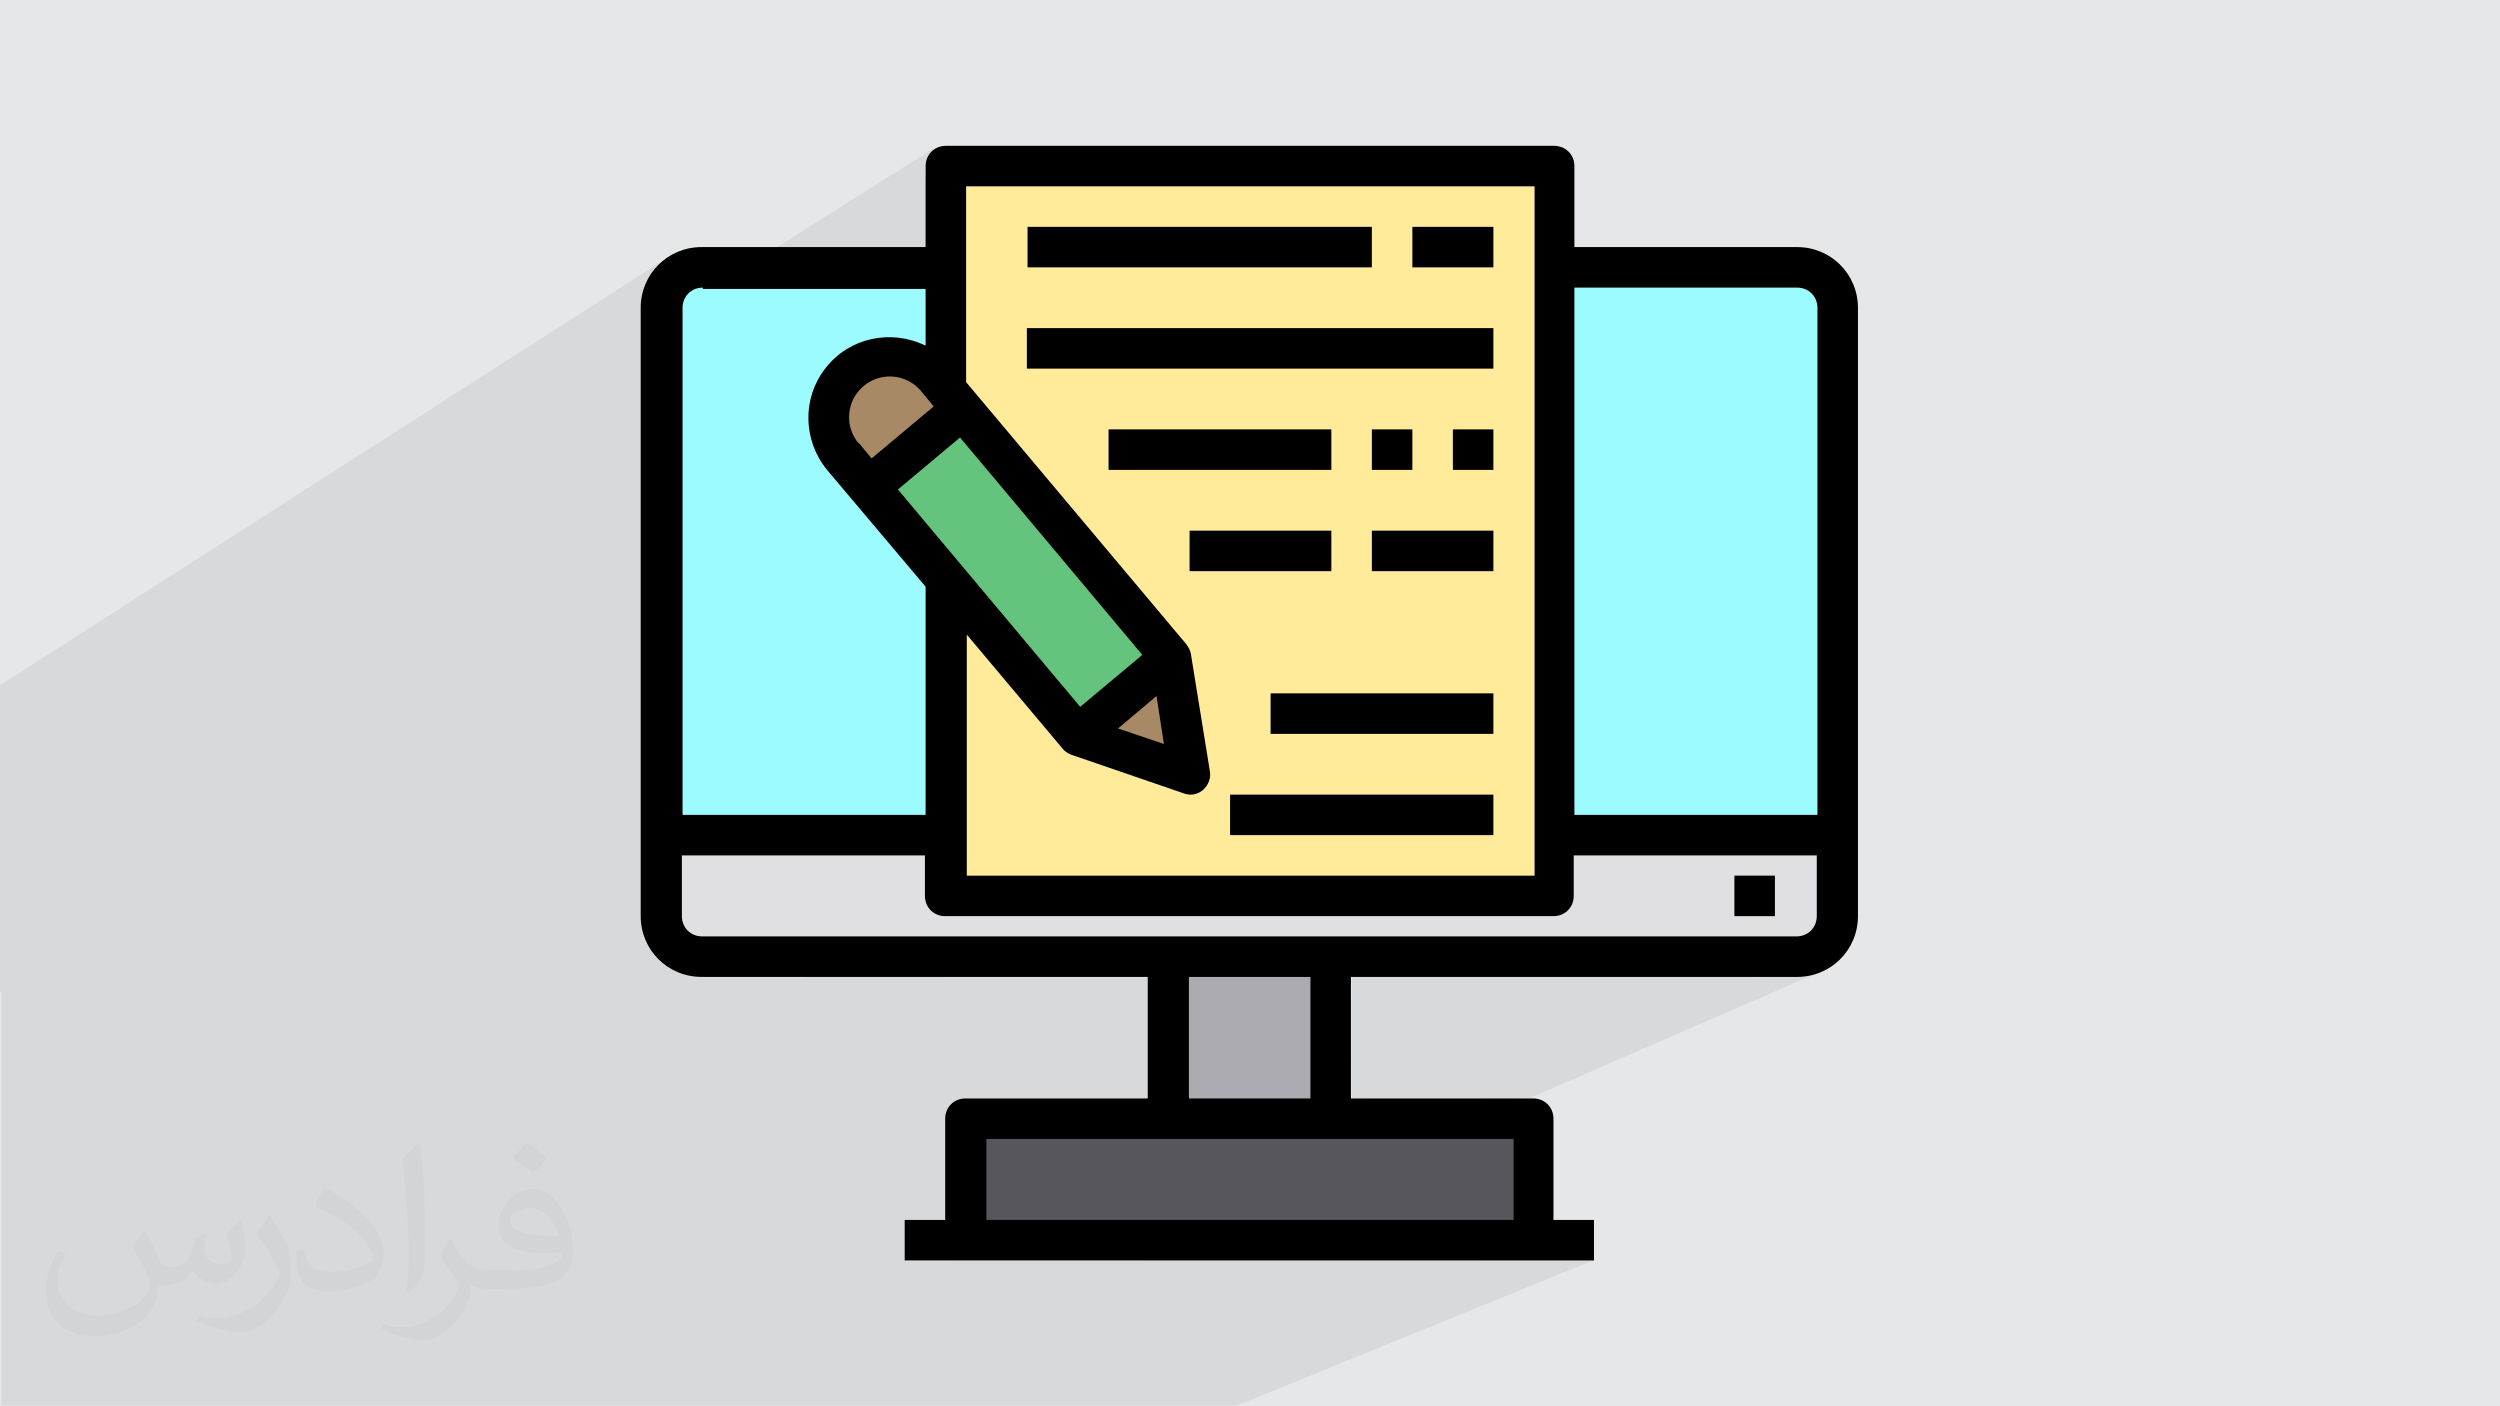 <?xml version="1.0" encoding="UTF-8"?>
<!DOCTYPE svg PUBLIC "-//W3C//DTD SVG 1.1//EN" "http://www.w3.org/Graphics/SVG/1.1/DTD/svg11.dtd">
<!-- Creator: CorelDRAW 2017 -->
<svg xmlns="http://www.w3.org/2000/svg" xml:space="preserve" width="3.703in" height="2.083in" version="1.1" style="shape-rendering:geometricPrecision; text-rendering:geometricPrecision; image-rendering:optimizeQuality; fill-rule:evenodd; clip-rule:evenodd"
viewBox="0 0 3703 2083"
 xmlns:xlink="http://www.w3.org/1999/xlink">
 <defs>
  <style type="text/css">
   <![CDATA[
    .fil10 {fill:black}
    .fil6 {fill:#57565C}
    .fil9 {fill:#64C37D}
    .fil3 {fill:#9BFBFF}
    .fil8 {fill:#A78966}
    .fil7 {fill:#ACABB1}
    .fil4 {fill:#E0E0E2}
    .fil0 {fill:#E6E7E8}
    .fil5 {fill:#FFEB99}
    .fil2 {fill:#373435;fill-opacity:0.031}
    .fil1 {fill:#2B2A29;fill-opacity:0.078}
   ]]>
  </style>
 </defs>
 <g id="Layer_x0020_1">
  <polygon class="fil0" points="0,0 3704,0 3704,2083 0,2083 "/>
  <path class="fil1" d="M0 1469l0 -28 0 0 0 -3 0 -2 0 -20 0 -6 0 -23 0 0 0 -5 0 -45 0 -5 0 -24 0 -2 0 -30 0 -15 0 -52 0 -45 0 -41 0 -16 0 -14 0 0 0 -15 0 -2 0 -17 0 -12 0 -32 991 -635 -7 5 -6 6 -6 6 -5 7 -5 7 -4 8 -3 8 -2 9 -1 4 55 -35 -5 3 -4 4 -4 4 -3 5 -3 5 -3 5 -2 6 -1 6 -1 6 0 6 0 2 43 -27 -4 4 -4 4 -3 5 -2 6 -1 6 0 0 374 -236 -4 4 -4 4 -3 5 -2 6 -1 6 0 19 30 -19 0 49 30 -19 0 115 90 -55 510 0 0 34 60 -34 120 0 0 60 -268 150 170 0 218 -120 0 781 360 0 -66 30 96 0 -132 60 39 0 0 60 -67 30 100 0 6 -1 6 -2 -73 32 62 0 6 0 6 -1 6 -1 6 -2 -79 35 56 0 9 0 9 -1 9 -2 8 -3 -844 367 389 0 -72 30 102 0 -73 30 163 0 -530 216 -154 0 -96 0 -363 0 -16 0 -48 0 -11 0 -53 0 -5 0 -71 0 -14 0 -73 0 -39 0 -2 0 -22 0 -9 0 -3 0 -14 0 -40 0 -1 0 -20 0 -11 0 -25 0 -11 0 -18 0 -17 0 -25 0 -35 0 -22 0 -21 0 -3 0 -60 0 -27 0 -18 0 -18 0 -28 0 -8 0 -52 0 -28 0 -39 0 -195 0 -98 0 -17 0 0 -13 0 -1 0 0 0 -18 0 -8 0 -1 0 -3 0 -12 0 -32 0 -5 0 -6 0 -26 0 -16 0 -11 0 0 0 -4 0 -2 0 0 0 0 0 -26 0 -7 0 -1 0 -1 0 0 0 -6 0 -7 0 0 0 -8 0 -6 0 -51 0 -13 0 -28 0 -12 0 -1 0 -8 0 -23 0 -89 0 -16 0 -50 0 -96 0 -4 0 -2zm1041 -1103l0 0z"/>
  <g id="_1835321070528">
   <g>
    <polygon class="fil0" points="981,665 1423,396 1928,396 981,943 "/>
    <polygon class="fil0" points="981,1171 2332,426 2332,1207 2269,1237 981,1237 "/>
    <polygon class="fil0" points="2152,636 1040,1237 1140,1237 2152,696 "/>
    <polygon class="fil0" points="2032,846 1289,1237 1455,1237 2212,846 "/>
    <polygon class="fil0" points="2106,396 981,1034 981,973 1987,396 "/>
    <polygon class="fil0" points="2032,396 981,996 981,943 1928,396 "/>
    <polygon class="fil0" points="2032,696 1032,1237 1086,1237 2092,696 "/>
    <polygon class="fil0" points="2152,696 1140,1237 1194,1237 2212,696 "/>
    <polygon class="fil0" points="2212,396 981,1087 981,1034 2106,396 "/>
    <polygon class="fil0" points="2032,786 1184,1237 1289,1237 2032,846 "/>
    <polygon class="fil0" points="981,807 1521,486 1521,546 981,863 "/>
    <polygon class="fil0" points="981,863 1521,546 2212,546 981,1218 "/>
    <polygon class="fil0" points="981,1012 1641,636 1641,696 981,1068 "/>
    <polygon class="fil0" points="2032,636 981,1211 981,1237 1032,1237 2032,696 "/>
    <polygon class="fil0" points="981,1068 1641,696 1972,696 981,1235 "/>
    <polygon class="fil0" points="981,1213 1762,786 1762,846 1039,1237 981,1237 "/>
    <polygon class="fil0" points="1039,1237 1762,846 1972,846 1233,1237 "/>
    <polygon class="fil0" points="981,556 1238,396 1431,396 1431,566 981,832 "/>
    <polygon class="fil0" points="981,476 1107,396 1132,396 981,491 "/>
    <polygon class="fil0" points="981,832 1431,566 1757,955 1224,1237 981,1237 "/>
    <polygon class="fil0" points="1224,1237 1757,955 1758,956 1759,958 1760,960 1761,961 1762,963 1763,965 1763,967 1764,969 1256,1237 "/>
    <polygon class="fil0" points="1473,1237 1882,1027 1882,1087 1586,1237 "/>
    <polygon class="fil0" points="1586,1237 1882,1087 2212,1087 1907,1237 "/>
    <polygon class="fil0" points="981,866 1425,606 1287,722 981,900 "/>
    <polygon class="fil0" points="1256,1237 1764,969 1791,1142 1605,1237 "/>
    <polygon class="fil0" points="1605,1237 1791,1142 1792,1146 1791,1150 1791,1154 1790,1157 1788,1161 1786,1164 1784,1167 1781,1170 1648,1237 "/>
    <polygon class="fil0" points="1648,1237 1781,1170 1778,1172 1774,1174 1650,1237 "/>
    <polygon class="fil0" points="981,459 1024,431 1020,435 1016,439 1013,444 1012,450 1011,456 981,475 "/>
    <path class="fil0" d="M1007 406l-5 3c1,-1 3,-2 5,-3zm-5 3l-4 4c1,-1 3,-3 4,-4zm-4 4l-4 4c1,-1 3,-3 4,-4zm-4 4l-3 5c1,-2 2,-3 3,-5zm-3 5l-3 5c1,-2 2,-3 3,-5zm-3 5l-3 5c1,-2 2,-4 3,-5zm-3 5l-2 6c1,-2 1,-4 2,-6zm-2 6l-1 6c0,-2 1,-4 1,-6zm-1 6l-1 6c0,-2 1,-4 1,-6zm-1 6l0 6c0,-2 0,-4 0,-6z"/>
    <polygon class="fil0" points="1353,1237 1656,1079 1724,1102 1463,1237 "/>
    <polygon class="fil0" points="1319,1237 1713,1031 1656,1079 1353,1237 "/>
    <polygon class="fil0" points="2269,1237 2332,1207 2692,1207 2627,1237 "/>
    <polygon class="fil0" points="1236,1237 1734,974 1596,1090 1315,1237 "/>
    <polygon class="fil0" points="1236,1237 1734,974 1596,1090 1315,1237 "/>
    <polygon class="fil0" points="1315,1237 1596,1090 1762,1147 1584,1237 "/>
    <polygon class="fil0" points="981,866 1425,606 1734,974 1236,1237 981,1237 "/>
    <polygon class="fil0" points="1190,1237 1692,970 1600,1047 1241,1237 "/>
    <polygon class="fil0" points="981,904 1422,648 1692,970 1190,1237 981,1237 "/>
    <polygon class="fil0" points="981,1223 1011,1207 1371,1207 1314,1237 981,1237 "/>
    <polygon class="fil0" points="1702,1237 1822,1177 1822,1237 "/>
    <polygon class="fil0" points="981,1187 1431,940 1431,1237 981,1237 "/>
    <polygon class="fil0" points="981,509 1162,396 1401,396 1401,1237 981,1237 "/>
    <polygon class="fil0" points="981,800 1387,560 1425,606 981,866 "/>
    <polygon class="fil0" points="981,682 1254,516 1259,513 1263,511 1268,509 1272,507 1277,505 1282,503 1287,502 1291,501 1296,500 1301,499 1306,498 1311,498 1316,498 1322,498 1327,498 1332,499 1337,499 1342,500 1347,501 1352,503 1357,504 1362,506 1366,508 1371,510 981,745 "/>
    <polygon class="fil0" points="981,806 1364,579 1383,602 981,839 "/>
    <polygon class="fil0" points="981,839 1383,602 1291,679 981,861 "/>
    <polygon class="fil0" points="981,491 1132,396 1322,396 981,606 "/>
    <polygon class="fil0" points="981,718 1287,533 1294,531 1300,530 1307,528 1314,528 1321,528 1328,528 1334,529 1341,531 1347,533 1354,535 1360,538 1366,542 1371,545 1377,550 1382,555 1387,560 981,800 "/>
    <line class="fil0" x1="1272" y1="656" x2="1272" y2= "656" />
    <polygon class="fil0" points="981,750 1289,565 1294,562 1300,560 1306,559 1311,558 1317,558 1323,558 1329,559 1334,560 1340,562 1345,564 1350,567 1355,571 1359,575 1364,579 981,806 "/>
    <polygon class="fil0" points="981,716 1274,539 1280,536 1287,533 981,718 "/>
    <line class="fil0" x1="1228" y1="618" x2="1228" y2= "618" />
    <polygon class="fil0" points="981,475 1011,456 1011,1207 981,1223 "/>
   </g>
   <g>
    <path class="fil0" d="M2269 1237l-380 180 -848 0c-33,0 -60,-27 -60,-60l0 -120 1288 0z"/>
    <polygon class="fil0" points="1040,1237 981,1269 981,1322 1140,1237 "/>
    <path class="fil0" d="M1289 1237l-296 156c11,15 29,25 48,25l65 0 349 -180 -167 0z"/>
    <polygon class="fil0" points="1032,1237 981,1264 981,1293 1086,1237 "/>
    <polygon class="fil0" points="1140,1237 981,1322 981,1350 1194,1237 "/>
    <path class="fil0" d="M1184 1237l-203 108 0 12c0,13 4,25 12,35l296 -156 -104 0z"/>
    <polygon class="fil0" points="981,1264 1032,1237 981,1237 "/>
    <polygon class="fil0" points="1039,1237 981,1268 981,1237 "/>
    <path class="fil0" d="M981 1268l58 -31 194 0 -251 133c-1,-4 -1,-8 -1,-12l0 -89z"/>
    <polygon class="fil0" points="2364,1417 2629,1297 2629,1357 2495,1417 "/>
    <path class="fil0" d="M1224 1237l-242 128c0,-3 -1,-5 -1,-8l0 -120 243 0z"/>
    <path class="fil0" d="M981 1365l242 -128 32 0 -271 143c-2,-5 -3,-9 -4,-15z"/>
    <polygon class="fil0" points="1123,1417 1473,1237 1586,1237 1232,1417 "/>
    <polygon class="fil0" points="1232,1417 1586,1237 1907,1237 1540,1417 "/>
    <path class="fil0" d="M985 1379l271 -143 349 0 -355 180 -209 0c-25,0 -47,-16 -56,-38z"/>
    <polygon class="fil0" points="1250,1417 1605,1237 1648,1237 1291,1417 "/>
    <polygon class="fil0" points="1291,1417 1648,1237 1650,1237 1293,1417 "/>
    <path class="fil0" d="M1017 1412l336 -175 110 0 -350 180 -72 0c-9,0 -17,-2 -24,-5z"/>
    <path class="fil0" d="M1002 1403l317 -166 33 0 -336 175c-5,-2 -10,-5 -15,-9z"/>
    <polygon class="fil0" points="1889,1417 2269,1237 2627,1237 2233,1417 "/>
    <path class="fil0" d="M983 1371l254 -134 79 0 -314 165c-9,-8 -15,-19 -18,-31z"/>
    <path class="fil0" d="M983 1371l253 -134 79 0 -314 165c-9,-8 -15,-19 -18,-31z"/>
    <path class="fil0" d="M1001 1401l314 -165 269 0 -354 180 -189 0c-15,0 -30,-6 -40,-16z"/>
    <polygon class="fil0" points="2594,1417 2662,1387 2668,1386 2674,1385 2601,1417 "/>
    <path class="fil0" d="M1236 1237l-253 134c-1,-4 -2,-9 -2,-14l0 -120 255 0z"/>
    <path class="fil0" d="M981 1348l209 -111 51 0 -258 136c-1,-5 -2,-10 -2,-16l0 -9z"/>
    <polygon class="fil0" points="1458,1417 1822,1237 2212,1237 1834,1417 "/>
    <polygon class="fil0" points="1190,1237 981,1348 981,1237 "/>
    <path class="fil0" d="M1314 1237l-314 164c-12,-11 -19,-27 -19,-44l0 -120 333 0z"/>
    <polygon class="fil0" points="1343,1417 1702,1237 1822,1237 1458,1417 "/>
    <path class="fil0" d="M1431 1237l0 60 -235 120 -155 0c-33,0 -60,-27 -60,-60l0 -120 450 0z"/>
    <path class="fil0" d="M1401 1237l0 90 -177 90 -183 0c-33,0 -60,-27 -60,-60l0 -120 420 0z"/>
    <path class="fil0" d="M981 1237l1742 0 -397 180 -1284 0c-33,0 -60,-27 -60,-60l0 -120z"/>
    <polygon class="fil0" points="2011,1417 2332,1267 2332,1327 2137,1417 "/>
    <polygon class="fil0" points="2137,1417 2332,1327 2331,1333 2330,1339 2327,1344 2323,1348 2319,1352 2314,1355 2178,1417 "/>
    <polygon class="fil0" points="1196,1417 1431,1297 2272,1297 2015,1417 "/>
    <polygon class="fil0" points="1224,1417 1401,1327 2302,1327 2108,1417 "/>
    <polygon class="fil0" points="2305,1417 2569,1297 2629,1297 2364,1417 "/>
    <path class="fil0" d="M1006 1405l35 -18 1621 0 -68 30 -1553 0c-13,0 -25,-4 -35,-12z"/>
    <path class="fil0" d="M2662 1417l6 0c2,0 4,-1 6,-1l6 -1c2,-1 4,-1 6,-2l-6 2c-2,1 -4,1 -6,1l-6 1c-2,0 -4,0 -6,0z"/>
    <path class="fil0" d="M983 1372l28 -15 1 6 2 6 3 5 4 4 4 4 5 3 6 2 6 1 -35 18c-11,-8 -19,-20 -23,-34z"/>
    <path class="fil0" d="M981 1283l30 -16 0 90 -28 15c-1,-5 -2,-10 -2,-15l0 -74z"/>
    <path class="fil0" d="M981 1357l0 6c0,2 1,4 1,6l-1 -6c0,-2 0,-4 0,-6zm1 12l1 6c1,2 1,4 2,6l3 5c1,2 2,3 3,5l3 5c1,1 3,3 4,4l4 4c1,1 3,2 5,3l5 3c2,1 3,2 5,3l6 2c2,1 4,1 6,1l-6 -1c-2,-1 -4,-1 -6,-2l-5 -3c-2,-1 -3,-2 -5,-3l-5 -3c-1,-1 -3,-3 -4,-4l-4 -4c-1,-1 -2,-3 -3,-5l-3 -5c-1,-2 -2,-3 -3,-5l-2 -6c-1,-2 -1,-4 -1,-6zm47 47l6 1c2,0 4,0 6,0l-6 0c-2,0 -4,-1 -6,-1z"/>
   </g>
   <g>
    <polygon class="fil0" points="1401,409 1521,336 2032,336 1401,700 "/>
    <polygon class="fil0" points="1401,939 2302,443 2302,1221 2079,1327 1401,1327 "/>
    <polygon class="fil0" points="2152,636 1401,1042 1401,1097 2152,696 "/>
    <polygon class="fil0" points="2032,846 1401,1178 1401,1265 2212,846 "/>
    <polygon class="fil0" points="2212,336 1401,796 1401,732 2092,336 "/>
    <polygon class="fil0" points="2032,396 1401,756 1401,700 2032,336 "/>
    <polygon class="fil0" points="2032,696 1401,1037 1401,1067 2092,696 "/>
    <polygon class="fil0" points="2152,696 1401,1097 1401,1127 2212,696 "/>
    <polygon class="fil0" points="2212,396 1401,851 1401,796 2212,336 "/>
    <polygon class="fil0" points="2032,786 1401,1121 1401,1178 2032,846 "/>
    <polygon class="fil0" points="1401,557 1521,486 1521,546 1401,617 "/>
    <polygon class="fil0" points="1401,617 1521,546 2212,546 1401,989 "/>
    <polygon class="fil0" points="1401,773 1641,636 1641,696 1401,832 "/>
    <polygon class="fil0" points="2032,636 1401,981 1401,1037 2032,696 "/>
    <polygon class="fil0" points="1401,832 1641,696 1972,696 1401,1007 "/>
    <polygon class="fil0" points="1401,983 1762,786 1762,846 1401,1041 "/>
    <polygon class="fil0" points="1401,1041 1762,846 1972,846 1401,1148 "/>
    <polygon class="fil0" points="1401,295 1431,276 1431,566 1401,584 "/>
    <polygon class="fil0" points="1401,584 1431,566 1757,955 1401,1143 "/>
    <polygon class="fil0" points="1401,1143 1757,955 1758,956 1759,958 1760,960 1761,961 1762,963 1763,965 1763,967 1764,969 1401,1160 "/>
    <polygon class="fil0" points="1401,1274 1882,1027 1882,1087 1409,1327 1401,1327 "/>
    <polygon class="fil0" points="1409,1327 1882,1087 2212,1087 1723,1327 "/>
    <polygon class="fil0" points="1401,620 1425,606 1401,626 "/>
    <polygon class="fil0" points="1401,1160 1764,969 1791,1142 1427,1327 1401,1327 "/>
    <polygon class="fil0" points="1427,1327 1791,1142 1792,1146 1791,1150 1791,1154 1790,1157 1788,1161 1786,1164 1784,1167 1781,1170 1470,1327 "/>
    <polygon class="fil0" points="1470,1327 1781,1170 1778,1172 1774,1174 1471,1327 "/>
    <polygon class="fil0" points="1401,1211 1656,1079 1724,1102 1401,1268 "/>
    <polygon class="fil0" points="1401,1194 1713,1031 1656,1079 1401,1211 "/>
    <polygon class="fil0" points="2079,1327 2302,1221 2302,1327 "/>
    <polygon class="fil0" points="1401,1150 1734,974 1596,1090 1401,1192 "/>
    <polygon class="fil0" points="1401,1149 1734,974 1596,1090 1401,1192 "/>
    <polygon class="fil0" points="1401,1192 1596,1090 1762,1147 1407,1327 1401,1327 "/>
    <polygon class="fil0" points="1401,620 1425,606 1734,974 1401,1149 "/>
    <polygon class="fil0" points="1401,1124 1692,970 1600,1047 1401,1152 "/>
    <polygon class="fil0" points="1640,1327 1822,1237 2212,1237 2023,1327 "/>
    <polygon class="fil0" points="1401,660 1422,648 1692,970 1401,1124 "/>
    <polygon class="fil0" points="1523,1327 1822,1177 1822,1237 1640,1327 "/>
    <polygon class="fil0" points="1401,956 1431,940 1431,1297 1401,1312 "/>
    <polygon class="fil0" points="1401,1237 2302,1237 2302,1327 1401,1327 "/>
    <polygon class="fil0" points="1401,577 1425,606 1401,620 "/>
    <polygon class="fil0" points="2204,1327 2302,1281 2302,1327 "/>
    <polygon class="fil0" points="1401,1312 1431,1297 2272,1297 2208,1327 1401,1327 "/>
   </g>
   <g>
    <polygon class="fil0" points="1433,1837 1832,1657 1956,1657 1552,1837 "/>
    <polygon class="fil0" points="1767,1837 2180,1657 2198,1657 1784,1837 "/>
    <polygon class="fil0" points="1708,1657 1431,1784 1431,1657 "/>
    <polygon class="fil0" points="1643,1837 2051,1657 2057,1657 1649,1837 "/>
    <polygon class="fil0" points="1795,1657 1431,1822 1431,1657 "/>
    <polygon class="fil0" points="1431,1688 1498,1657 1617,1657 1431,1743 "/>
    <polygon class="fil0" points="1431,1743 1617,1657 1656,1657 1431,1761 "/>
    <polygon class="fil0" points="1502,1657 1431,1690 1431,1657 "/>
    <polygon class="fil0" points="1589,1657 1431,1730 1431,1657 "/>
    <polygon class="fil0" points="1431,1814 1776,1657 1832,1657 1433,1837 1431,1837 "/>
    <polygon class="fil0" points="2051,1657 1643,1837 1431,1837 1431,1657 "/>
    <polygon class="fil0" points="1705,1837 2115,1657 2127,1657 1716,1837 "/>
    <polygon class="fil0" points="2115,1657 1705,1837 1431,1837 1431,1657 "/>
    <polygon class="fil0" points="1431,1713 1550,1657 2180,1657 1767,1837 1431,1837 "/>
    <polygon class="fil0" points="1431,1779 1696,1657 1875,1657 1474,1837 1431,1837 "/>
    <polygon class="fil0" points="1696,1657 1431,1779 1431,1657 "/>
    <polygon class="fil0" points="1732,1657 1431,1794 1431,1657 "/>
    <polygon class="fil0" points="1431,1794 1732,1657 1972,1657 1567,1837 1431,1837 "/>
    <polygon class="fil0" points="1636,1657 1431,1752 1431,1657 "/>
    <polygon class="fil0" points="1431,1701 1461,1687 1461,1807 1431,1821 "/>
    <polygon class="fil0" points="1431,1821 1461,1807 2242,1807 2170,1837 1431,1837 "/>
   </g>
   <g>
    <polygon class="fil0" points="1889,1417 1732,1491 1732,1417 "/>
    <polygon class="fil0" points="1832,1657 1972,1594 1972,1650 1956,1657 "/>
    <polygon class="fil0" points="1732,1491 1889,1417 1972,1417 1972,1537 1732,1647 "/>
    <polygon class="fil0" points="1834,1417 1732,1466 1732,1417 "/>
    <polygon class="fil0" points="1972,1577 1795,1657 1732,1657 1732,1417 1972,1417 "/>
    <polygon class="fil0" points="1732,1548 1972,1436 1972,1493 1732,1604 "/>
    <polygon class="fil0" points="1732,1604 1972,1493 1972,1512 1732,1623 "/>
    <polygon class="fil0" points="1972,1437 1732,1550 1732,1417 1972,1417 "/>
    <polygon class="fil0" points="1972,1480 1732,1591 1732,1417 1972,1417 "/>
    <polygon class="fil0" points="1776,1657 1972,1568 1972,1594 1832,1657 "/>
    <polygon class="fil0" points="1972,1417 1732,1417 1732,1657 1972,1657 "/>
    <polygon class="fil0" points="1732,1417 1972,1417 1972,1657 1732,1657 "/>
    <polygon class="fil0" points="1732,1573 1972,1461 1972,1657 1732,1657 "/>
    <polygon class="fil0" points="1732,1641 1762,1627 1942,1627 1875,1657 1732,1657 "/>
    <polygon class="fil0" points="1732,1461 1762,1447 1762,1627 1732,1641 "/>
   </g>
   <g>
    <path class="fil0" d="M1228 618c0,21 7,42 21,58l38 46 138 -116 -39 -46c-24,-29 -64,-39 -100,-26 -35,13 -59,47 -59,84l0 0z"/>
    <path class="fil0" d="M1236 655l154 -91 33 40 -158 92 -17 -20c-5,-6 -9,-13 -13,-20z"/>
    <polygon class="fil0" points="1266,696 1424,604 1425,606 1287,722 "/>
    <path class="fil0" d="M1405 582l-157 93c-13,-16 -20,-36 -20,-57l0 0c0,-38 24,-71 59,-84 35,-13 75,-2 100,26l19 22z"/>
    <polygon class="fil0" points="1248,675 1405,582 1425,606 1287,722 1249,676 "/>
    <polygon class="fil0" points="1268,698 1425,606 1287,722 "/>
    <polygon class="fil0" points="1268,698 1425,606 1425,606 1287,722 "/>
    <path class="fil0" d="M1401 577l0 49 -114 96 -38 -46c-14,-16 -21,-37 -21,-58l0 0c0,-38 24,-71 59,-84 35,-13 75,-2 100,26l15 17z"/>
    <path class="fil0" d="M1234 650l153 -91 39 46 -158 92 -19 -22c-6,-8 -11,-16 -15,-25z"/>
    <path class="fil0" d="M1338 530l-107 64c7,-28 28,-51 56,-61 17,-6 35,-7 51,-3z"/>
    <path class="fil0" d="M1236 655l128 -76 19 23 -131 77 -3 -4c-5,-6 -10,-13 -13,-21z"/>
    <polygon class="fil0" points="1252,679 1383,602 1291,679 1265,695 "/>
    <path class="fil0" d="M1257 551l30 -18 7 -2 7 -2 7 -1 7 -1 7 0 7 0 7 1 7 1 6 2 6 2 6 3 6 3 6 4 5 4 5 5 5 5 -153 91c-4,-10 -6,-21 -6,-33l0 0c0,-26 11,-50 30,-67z"/>
    <line class="fil0" x1="1272" y1="656" x2="1272" y2= "656" />
    <path class="fil0" d="M1229 601l60 -36 5 -3 6 -2 6 -1 6 -1 6 0 6 0 6 1 6 1 5 2 5 2 5 3 5 3 5 4 4 5 -128 76c-5,-12 -8,-24 -8,-37l0 0c0,-6 1,-11 2,-17z"/>
    <path class="fil0" d="M1268 543l6 -3 0 0 0 0 0 0 6 -3 7 -3 -30 18c3,-3 7,-6 11,-9z"/>
    <line class="fil0" x1="1228" y1="618" x2="1228" y2= "618" />
   </g>
   <g>
    <polygon class="fil0" points="1596,1090 1762,1147 1734,974 "/>
    <polygon class="fil0" points="1738,1001 1642,1051 1596,1090 1683,1120 1752,1084 "/>
    <polygon class="fil0" points="1642,1051 1738,1001 1734,974 "/>
    <polygon class="fil0" points="1736,984 1699,1003 1734,974 "/>
    <polygon class="fil0" points="1694,1123 1753,1093 1762,1147 "/>
    <polygon class="fil0" points="1699,1003 1736,984 1762,1147 1596,1090 "/>
    <polygon class="fil0" points="1619,1098 1656,1079 1724,1102 1687,1121 "/>
    <polygon class="fil0" points="1599,1091 1713,1031 1656,1079 1619,1098 "/>
   </g>
   <g>
    <polygon class="fil0" points="1471,660 1312,752 1287,722 1425,606 "/>
    <polygon class="fil0" points="1448,913 1609,825 1734,974 1596,1090 "/>
    <polygon class="fil0" points="1670,897 1508,984 1540,1023 1703,936 "/>
    <polygon class="fil0" points="1642,1051 1588,1080 1596,1090 "/>
    <polygon class="fil0" points="1525,725 1366,816 1330,773 1489,682 "/>
    <polygon class="fil0" points="1503,698 1344,789 1312,752 1471,660 "/>
    <polygon class="fil0" points="1667,894 1505,981 1523,1002 1685,915 "/>
    <polygon class="fil0" points="1703,936 1540,1023 1558,1044 1721,957 "/>
    <polygon class="fil0" points="1557,763 1397,853 1366,816 1525,725 "/>
    <polygon class="fil0" points="1717,954 1555,1040 1588,1080 1642,1051 1734,974 "/>
    <polygon class="fil0" points="1638,859 1477,947 1287,722 1425,606 "/>
    <polygon class="fil0" points="1353,800 1512,710 1546,750 1386,840 "/>
    <polygon class="fil0" points="1634,854 1472,942 1505,981 1667,894 "/>
    <polygon class="fil0" points="1386,840 1546,750 1649,872 1487,960 "/>
    <polygon class="fil0" points="1474,944 1635,856 1669,896 1507,984 "/>
    <polygon class="fil0" points="1507,984 1669,896 1733,972 1570,1059 "/>
    <polygon class="fil0" points="1730,969 1567,1055 1287,722 1425,606 "/>
    <polygon class="fil0" points="1567,1055 1730,969 1734,974 1699,1003 1578,1067 "/>
    <polygon class="fil0" points="1425,606 1425,606 1425,606 1345,673 "/>
    <polygon class="fil0" points="1578,1067 1699,1003 1596,1090 "/>
    <polygon class="fil0" points="1571,1060 1734,974 1596,1090 "/>
    <polygon class="fil0" points="1571,1060 1734,974 1596,1090 "/>
    <polygon class="fil0" points="1425,606 1734,974 1571,1060 1287,722 "/>
    <polygon class="fil0" points="1556,1042 1692,970 1600,1047 1573,1062 "/>
    <polygon class="fil0" points="1290,725 1422,648 1692,970 1556,1042 "/>
    <polygon class="fil0" points="1401,626 1401,858 1287,722 "/>
    <polygon class="fil0" points="1425,606 1425,606 1425,606 "/>
   </g>
   <g>
    <polygon class="fil0" points="2212,1177 1822,1177 1822,1237 2212,1237 "/>
    <polygon class="fil0" points="2029,1177 1907,1237 1822,1237 1822,1177 "/>
   </g>
   <polygon class="fil0" points="2212,1027 1882,1027 1882,1087 2212,1087 "/>
   <g>
    <path class="fil0" d="M951 683l60 -37 0 278 -60 35 0 -277zm420 -256l60 -37 0 175 66 78 -53 31 -23 -27 -92 77 9 11 -53 30 -60 -72c-36,-44 -37,-107 -2,-151 35,-45 97,-58 148,-33l0 -83zm-100 229l19 23 92 -77 -19 -23c-21,-25 -59,-29 -85,-7 -25,21 -29,59 -7,85l0 0z"/>
    <path class="fil0" d="M951 1187l60 -33 0 52 360 0 0 -251 104 -57 125 149 92 -77 -110 -131 54 -30 121 145c3,4 6,9 7,15l28 173c2,10 -2,21 -10,28 -8,7 -19,9 -29,5l-166 -57c-5,-2 -10,-5 -13,-9l-142 -169 0 357 711 0 -127 60 -614 0c-17,0 -30,-13 -30,-30l0 -60 -360 0 0 90c0,17 13,30 30,30l0 0 911 0 -127 60 -64 0 0 30 -60 28 0 -59 -661 0c-50,0 -90,-40 -90,-90l0 -170zm1321 -728l60 -33 0 781 -60 28 0 -776zm-827 1168l-42 20c4,-12 15,-20 28,-20l14 0zm268 -596l-57 48 68 23 -11 -71z"/>
    <path class="fil0" d="M1696 882l-54 29 33 39 54 -29 -33 -40zm-162 87l-54 29 32 39 54 -29 -33 -39zm-103 56l-60 32 0 55 60 -32 0 -56zm-336 181l-145 78 0 53 60 -32 0 -39 73 0 112 -60 -101 0z"/>
    <path class="fil0" d="M1766 986l-206 108 13 15c3,4 8,7 13,9l59 20 74 -38 -64 -22 57 -48 11 68 56 -29 -13 -84zm-335 176l-60 32 0 13 -25 0 -114 60 140 0 0 13 60 -31 0 -87zm-412 216l-54 28c16,24 44,41 75,41l7 0 116 -60 -123 0 0 0c-8,0 -16,-3 -21,-9z"/>
    <path class="fil0" d="M1552 710l-53 30 -36 -43 53 -30 36 43zm-159 90l-53 30 -36 -42 53 -30 36 43zm-382 216l-60 34 0 -60 60 -34 0 61z"/>
    <path class="fil0" d="M1529 683l-53 30 -32 -38 53 -31 32 38zm-159 91l-53 30 -31 -38 53 -30 32 38zm-359 205l-60 34 0 -53 60 -35 0 54z"/>
    <path class="fil0" d="M1694 879l-54 29 18 21 54 -29 -18 -21zm-162 87l-54 29 18 21 54 -29 -18 -21zm-101 54l-60 32 0 30 60 -32 0 -30zm-344 186l-137 74 0 29 60 -32 0 -10 19 0 112 -60 -54 0z"/>
    <path class="fil0" d="M1730 922l-54 29 16 19 -8 6 63 -34 -18 -21zm-162 87l-54 29 17 21 54 -29 -17 -21zm-136 73l-60 32 0 29 60 -32 0 -30zm-235 126l-112 60 54 0 113 -60 -54 0zm-185 99l-60 32 0 19c0,3 0,6 0,9l60 -32 0 -28z"/>
    <path class="fil0" d="M1584 748l-53 30 -32 -38 53 -30 32 38zm-160 90l-53 30 -31 -37 53 -30 31 37zm-413 232l-60 34 0 -52 60 -34 0 53z"/>
    <path class="fil0" d="M1744 939l-54 29 2 2 -92 77 -18 -22 -54 29 33 40 206 -108 -3 -17c-1,-5 -3,-10 -7,-15l-13 -15zm-313 166l-60 32 0 56 60 -32 0 -56zm-191 101l-113 60 104 0 114 -60 -105 0zm-230 122l-60 32c1,17 6,32 15,46l54 -28c-5,-5 -9,-13 -9,-21l0 -28z"/>
    <path class="fil0" d="M951 824l60 -36 0 57 -60 35 0 -56zm259 -154l52 -31c2,6 6,11 10,16l0 0 19 23 92 -77 -19 -23 67 -40 0 27 18 22 -210 123 -14 -17c-6,-8 -12,-16 -16,-24z"/>
    <path class="fil0" d="M951 881l60 -35 0 356 -60 33 0 -354zm289 -169l210 -123 215 257 -54 29 -190 -226 -92 77 174 207 -54 29 -19 -22 0 32 -60 33 0 -137 -132 -157z"/>
    <path class="fil0" d="M951 1029l60 -34 0 56 -60 34 0 -56zm376 -214l53 -30 33 40 -53 30 -33 -39zm159 -91l53 -30 34 40 -53 30 -34 -40z"/>
    <path class="fil0" d="M1660 839l-54 29 33 40 54 -29 -33 -40zm-161 88l-54 29 33 39 54 -29 -33 -39zm-68 37l-60 33 0 56 60 -32 0 -56zm-420 230l-60 33 0 53 137 -74 -77 0 0 -12z"/>
    <path class="fil0" d="M951 1085l60 -34 0 156 22 0 -82 45 0 -166zm409 -230l53 -30 101 120 -54 29 -29 -35 0 50 -60 33 0 -155 -11 -14zm160 -90l53 -30 103 122 -54 29 -102 -122z"/>
    <path class="fil0" d="M951 1229l60 -33 0 10 84 0 -144 78 0 -55zm420 -230l60 -33 0 58 -60 32 0 -58zm76 -41l54 -29 34 40 -54 29 -34 -40zm161 -88l54 -29 34 41 -54 29 -34 -41z"/>
    <path class="fil0" d="M951 1284l144 -78 195 0 -114 60 -165 0 0 87 -56 30c-3,-8 -4,-18 -4,-27l0 -73zm420 -227l60 -32 0 107 -60 32 0 -107zm109 -59l54 -29 63 75 -54 29 -63 -75zm162 -87l54 -29 61 73c1,1 2,3 3,4l-146 77 78 -66 -50 -59z"/>
    <path class="fil0" d="M1367 1867l133 -60 120 0 -135 60 -118 0zm399 -180l133 -60 43 0 0 -20 60 -27 0 47 22 0 -135 60 -123 0zm532 -240l133 -60 132 0 -135 60 -130 0z"/>
    <path class="fil0" d="M951 575l60 -37 0 277 -60 35 0 -275zm239 -148l97 -60 85 0 0 -53 60 -37 0 290 -52 31 -15 -18c-21,-25 -59,-29 -85,-7 -25,21 -29,59 -7,85l0 0 2 3 -52 31c-32,-43 -32,-103 2,-146 35,-45 97,-58 148,-33l0 -84 -182 0z"/>
    <path class="fil0" d="M951 494l60 -38 0 16 -60 38 0 -16zm108 -68l95 -60 26 0 -96 60 -25 0zm325 -205l-4 4c1,-1 3,-3 4,-4zm-4 4l-4 4c1,-2 2,-3 4,-4zm-4 4l-3 5c1,-2 2,-4 3,-5zm-3 5l-2 6c0,-2 1,-4 2,-6zm-2 6l-1 6c0,-2 0,-4 1,-6z"/>
    <path class="fil0" d="M1698 1867l138 -60 17 0 -138 60 -17 0zm413 -180l138 -60 18 0 -138 60 -18 0zm551 -240l9 0c-3,0 -6,0 -9,0zm9 0l9 -1c-3,1 -6,1 -9,1zm9 -1l9 -2c-3,1 -6,2 -9,2zm9 -2l8 -3c-3,1 -5,2 -8,3z"/>
    <path class="fil0" d="M951 850l60 -35 0 393 269 0 -114 60 -156 0 0 82 -57 30c-2,-7 -3,-15 -3,-23l0 -507zm271 -160l52 -31 17 20 92 -77 -4 -5 52 -31 326 388 -127 67 61 -51 -270 -322 -92 77 265 315 -54 29 -109 -129 0 187 -60 32 0 -290 -146 -173c-1,-2 -3,-3 -4,-5z"/>
    <path class="fil0" d="M954 1380l57 -30 0 8c0,3 0,6 1,8l-53 28c-2,-4 -4,-9 -5,-14zm213 -113l114 -60 33 0 -114 60 -32 0zm204 -108l60 -32 0 17 -60 32 0 -17zm169 -89l54 -29 6 7 31 -26 127 -67 1 2 1 2 1 2 1 2 1 2 1 2 1 2 0 2 -214 113 -10 -12z"/>
    <path class="fil0" d="M1065 1447l117 -60 110 0 -118 60 -108 0zm306 -158l60 -31 0 38 37 0 -92 47c-3,-5 -5,-11 -5,-17l0 -38zm286 -147l124 -64 9 55 -64 33 -69 -24z"/>
    <path class="fil0" d="M1173 1447l118 -60 310 0 -122 60 -306 0zm203 -103l92 -47 316 0 -122 60 -261 0c-10,0 -20,-5 -25,-13zm349 -178l64 -33 1 9c2,10 -2,21 -10,28 -8,7 -19,9 -29,5l-26 -9z"/>
    <path class="fil0" d="M951 884l60 -35 0 34 -60 35 0 -34zm290 -170l184 -108 -138 116 -26 15 -20 -23z"/>
    <path class="fil0" d="M959 1394l53 -28c4,12 15,22 29,22l0 0 268 0 -118 60 -149 0c-37,0 -68,-22 -82,-53zm240 -127l114 -60 58 0 0 -31 60 -32 0 153 55 0 -104 53c-7,-6 -11,-14 -11,-23l0 -60 -172 0zm351 -185l214 -113 28 173 -55 28 -150 -52c-5,-2 -10,-5 -13,-9l-23 -27zm163 -51l-57 48 68 23 -11 -71z"/>
    <path class="fil0" d="M1190 1447l118 -60 42 0 -119 60 -42 0zm191 -97l104 -53 43 0 -119 60 -9 0c-7,0 -14,-3 -19,-7zm355 -180l55 -28 0 4 0 4 -1 4 -1 4 0 0 0 0 0 0 -2 3 -2 3 -2 3 -3 3 -12 6c-6,1 -11,1 -17,-1l-15 -5z"/>
    <path class="fil0" d="M1232 1447l119 -60 2 0 -119 60 -2 0zm178 -90l119 -60 2 0 -119 60 -2 0zm358 -181l12 -6 -3 2 -3 2c-2,1 -4,2 -6,2z"/>
    <path class="fil0" d="M951 478l73 -46c-2,1 -3,2 -4,4l0 0 0 0c-1,1 -3,3 -4,4 -1,2 -2,3 -3,5 -1,2 -1,4 -2,6 0,2 -1,4 -1,6l-60 38 0 -16z"/>
    <line class="fil0" x1="1041" y1="366" x2="1041" y2= "366" />
    <path class="fil0" d="M952 442l55 -35 -5 3 -4 4 -4 4 -3 5 -3 5 -3 5 -2 6 -1 6 -1 6 0 6 -30 19 0 -19c0,-5 0,-10 1,-14z"/>
    <path class="fil0" d="M986 1428l79 -41 107 0 -117 60 -14 0c-21,0 -40,-7 -55,-19zm309 -161l136 -71 0 57 -60 31 0 -17 -76 0zm288 -150l73 -38 68 23 -74 38 -64 -22c-1,0 -2,-1 -3,-1z"/>
    <path class="fil0" d="M974 1417l60 -31c2,1 5,1 7,1l0 0 24 0 -79 41c-4,-3 -8,-7 -11,-11zm288 -151l169 -89 0 18 -136 71 -33 0zm308 -161l143 -75 -57 48 -73 38c-4,-2 -7,-4 -10,-8l-3 -3z"/>
    <path class="fil0" d="M1403 1647l42 -20 256 0 0 -121 60 -28 0 150 12 0 -131 60 -181 0 0 83 -60 27 0 -141c0,-4 1,-7 2,-10zm422 -200l127 -60 347 0 -131 60 -166 0 0 76 -60 27 0 -103 -116 0zm190 -90l127 -60 130 0 0 -62 60 -28 360 0 -131 60 -229 0 0 60c0,17 -13,30 -30,30l-287 0zm-635 450l-39 18 0 -18 39 0z"/>
    <path class="fil0" d="M955 1385l56 -29 0 1c0,13 9,25 21,28l-58 31c-8,-9 -14,-19 -18,-31zm224 -118l114 -60 78 0 0 -41 60 -32 0 42 -173 91 -79 0zm365 -193l54 -29 2 2 8 -7 126 -66 -138 116 -27 14 -25 -30z"/>
    <path class="fil0" d="M955 1385l56 -29 0 1c0,13 9,24 20,28l-58 31c-8,-9 -14,-19 -18,-31zm224 -118l114 -60 79 0 0 -41 60 -32 0 42 -174 91 -79 0zm365 -193l54 -29 2 2 9 -7 126 -66 -138 116 -28 14 -25 -30z"/>
    <path class="fil0" d="M973 1416l58 -31c3,1 6,2 10,2l0 0 248 0 -118 60 -130 0c-27,0 -51,-12 -68,-31zm285 -149l173 -91 0 121 35 0 -91 46c-3,-5 -5,-10 -5,-16l0 -60 -113 0zm311 -163l27 -14 165 57 -37 19 -138 -48c-5,-2 -10,-5 -13,-9l-4 -5z"/>
    <path class="fil0" d="M1575 1867l136 -60 6 0 -136 60 -6 0zm408 -180l136 -60 6 0 -136 60 -6 0zm544 -240l136 -60c2,0 4,0 6,-1 2,0 4,-1 6,-2l-141 62 -6 0z"/>
    <path class="fil0" d="M951 884l60 -35 0 358 282 0 -114 60 -168 0 0 89 -56 29c-3,-9 -4,-18 -4,-28l0 -473zm290 -170l184 -108 309 368 -126 66 83 -70 -270 -322 -92 77 269 320 -54 29 -113 -134 0 194 -60 32 0 -297 -130 -155z"/>
    <path class="fil0" d="M951 1363l60 -32 0 25 0 1 -55 29c-3,-8 -4,-15 -5,-24zm182 -97l113 -60 52 0 -114 60 -51 0zm238 -127l60 -32 0 28 -60 32 0 -28zm158 -84l54 -29 16 20 -54 29 -16 -19z"/>
    <path class="fil0" d="M1398 1447l121 -60 378 0 -126 60 -9 0 0 5 -60 29 0 -33 -304 0zm182 -90l121 -60 385 0 -126 60 -381 0z"/>
    <path class="fil0" d="M951 922l60 -35 0 320 235 0 -113 60 -122 0 0 65 -60 32c0,-2 0,-4 0,-7l0 -435zm313 -182l158 -92 -92 77 254 302 -54 29 -98 -117 0 168 -60 32 0 -272 -108 -128z"/>
    <path class="fil0" d="M951 1240l60 -33 360 0 -115 60 -246 0 0 90c0,13 8,24 20,28l-58 30c-14,-16 -22,-36 -22,-59l0 -117z"/>
    <path class="fil0" d="M1284 1447l120 -60 116 0 -121 60 -114 0zm179 -90l120 -60 118 0 -121 60 -117 0z"/>
    <path class="fil0" d="M951 1204l60 -33 0 36 360 0 0 -234 60 -33 0 357 -60 31 0 -1 0 -60 -360 0 0 90c0,17 13,30 30,30l0 0 214 0 -118 60 -96 0c-50,0 -90,-40 -90,-90l0 -153z"/>
    <path class="fil0" d="M951 528l60 -38 0 716 360 0 0 -338 -146 -173c-36,-44 -37,-107 -2,-151 35,-45 97,-58 148,-33l0 -84 -257 0 96 -60 162 0 0 -101 30 -19 0 419 -72 60 72 85 0 516 -27 14c-2,-4 -3,-9 -3,-14l0 -60 -360 0 0 90c0,17 13,30 30,30l0 0 242 0 -118 60 -124 0c-50,0 -90,-40 -90,-90l0 -829zm321 128l19 23 92 -77 -19 -23c-21,-25 -59,-29 -85,-7 -25,21 -29,59 -7,85l0 0z"/>
    <path class="fil0" d="M951 1253l30 -16 450 0 0 60 841 0 0 -60 450 0 -66 30 -324 0 0 60c0,17 -13,30 -30,30l-901 0c-17,0 -30,-13 -30,-30l0 -60 -360 0 0 90c0,17 13,30 30,30l0 0 1350 0 -132 60 -257 0 0 117 -60 27 0 -144 -180 0 0 180 100 0 -132 60 -268 0 0 120 3 0 -123 56 0 -56 60 0 0 -150c0,-17 13,-30 30,-30l270 0 0 -180 -661 0c-50,0 -90,-40 -90,-90l0 -104z"/>
    <path class="fil0" d="M951 818l60 -36 0 66 -60 35 0 -65zm257 -152l52 -31c2,8 6,15 12,22l0 0 19 23 92 -77 -19 -23c-1,-1 -2,-3 -3,-4l26 -16 39 46 -184 108 -16 -19c-8,-9 -13,-19 -18,-29z"/>
    <path class="fil0" d="M951 700l60 -36 0 63 -60 36 0 -62zm303 -184l4 -3 4 -2 5 -2 5 -2 5 -2 5 -2 5 -1 5 -1 5 -1 5 -1 5 -1 5 0 5 0 5 0 5 0 5 0 5 1 5 1 5 1 5 1 5 2 5 2 5 2 5 2 -173 104c1,-25 9,-50 26,-71 9,-11 19,-20 31,-28z"/>
    <path class="fil0" d="M951 824l60 -36 0 33 -60 35 0 -33zm259 -153l52 -31c2,6 6,12 10,17l0 0 6 8 -52 31c-6,-8 -12,-16 -16,-24z"/>
    <path class="fil0" d="M951 857l60 -35 0 22 -60 35 0 -22zm275 -162l52 -31 13 15 -53 31 -13 -15 0 0z"/>
    <path class="fil0" d="M1401 1703l161 -75 120 0 -130 60 -91 0 0 42 -60 28 0 -55zm300 -141l60 -28 0 57 -60 28 0 -56zm240 -112l134 -63 127 0 -130 60 -70 0 0 33 -60 28 0 -58zm198 -93l128 -60 4 0 0 -2 60 -28 0 60 -65 30 -127 0z"/>
    <path class="fil0" d="M1401 1757l60 -28 0 18 -60 28 0 -17zm151 -70l130 -60 19 0 0 -9 60 -28 0 18 -171 79 -39 0zm389 -180l60 -28 0 19 -60 28 0 -18zm130 -60l130 -60 41 0 -131 60 -41 0zm195 -90l65 -30 -1 6 -2 6 -3 5 -4 4 -4 4 -5 3c-4,2 -8,2 -12,2l-35 0z"/>
    <path class="fil0" d="M1137 1447l118 -60 825 0 -138 64 0 -4 -180 0 0 89 -60 28 0 -117 -564 0zm234 -119l60 -31 841 0 -128 60 -742 0c-16,0 -30,-13 -30,-29zm195 300l-165 77 0 -47c0,-17 13,-30 30,-30l135 0z"/>
    <path class="fil0" d="M1165 1447l118 -60 889 0 -130 60 -41 0 0 19 -60 28 0 -47 -180 0 0 130 -60 28 0 -158 -536 0zm209 -106l27 -14 901 0 -65 30 -836 0c-12,0 -22,-7 -27,-16zm280 287l-130 60 -63 0 0 29 -60 28 0 -87c0,-17 13,-30 30,-30l223 0z"/>
    <path class="fil0" d="M1341 1855l120 -55 0 7 38 0 -133 60 -25 0 0 -12zm369 -168l132 -60 56 0 -133 60 -55 0zm231 -105l60 -27 0 26 -60 27 0 -25zm297 -135l132 -60 59 0 -133 60 -58 0z"/>
    <path class="fil0" d="M977 1420l64 -33 0 0 0 0 1621 0 -136 60 -525 0 0 180 117 0 -136 60 -521 0 0 120 249 0 -136 60 -234 0 0 -60 60 0 0 -150c0,-17 13,-30 30,-30l270 0 0 -180 -661 0c-25,0 -48,-10 -64,-27zm785 207l180 0 0 -180 -180 0 0 180z"/>
    <path class="fil0" d="M1636 1867l137 -60 11 0 -137 60 -11 0zm411 -180l137 -60 12 0 -137 60 -12 0zm547 -240l68 -30 6 0 6 -1 6 -1 6 -2 -79 35 -12 0z"/>
    <path class="fil0" d="M1001 1438l40 -21 1621 0 -68 30 -592 0 0 180 182 0 -137 60 -585 0 0 120 312 0 -137 60 -295 0 0 -60 60 0 0 -150c0,-17 13,-30 30,-30l270 0 0 -180 -661 0c-14,0 -28,-3 -40,-9zm761 189l180 0 0 -180 -180 0 0 180z"/>
    <path class="fil0" d="M1401 1727l60 -28 0 109 375 0 -138 60 -357 0 0 -60 60 0 0 -81zm84 -39l129 -60 87 0 0 -40 60 -28 0 68 180 0 0 -152 60 -28 0 180 247 0 -138 60 -626 0z"/>
    <path class="fil0" d="M1341 1820l27 -12 33 0 0 -15 60 -28 0 43 80 0 -134 60 -66 0 0 -48zm289 -133l131 -60 180 0 -134 60 -178 0z"/>
    <path class="fil0" d="M956 1386l55 -29c0,2 0,4 1,6 0,2 1,4 2,6 1,2 2,4 3,5 1,2 2,3 4,4 1,1 3,3 4,4 2,1 3,2 5,3 2,1 4,1 6,2 2,0 4,1 6,1l-64 33c-9,-10 -17,-21 -21,-34z"/>
    <path class="fil0" d="M951 1299l60 -32 0 90 -55 29c-3,-9 -5,-19 -5,-29l0 -58z"/>
    <path class="fil0" d="M951 510l60 -38 0 115 -60 37 0 -115zm134 -84l96 -60 191 0 -98 60 -189 0z"/>
    <path class="fil0" d="M951 736l60 -36 0 83 -60 36 0 -82zm252 -152l84 -51 7 -2 7 -2 7 -1 7 -1 7 0 7 0 7 1 7 1 6 2 6 2 6 3 6 3 6 4 5 4 5 5 5 5 -26 16c-22,-22 -57,-24 -81,-4 -19,16 -26,41 -19,63l-52 31c-11,-26 -13,-55 -5,-82z"/>
    <line class="fil0" x1="1272" y1="656" x2="1272" y2= "656" />
    <path class="fil0" d="M951 768l60 -36 0 57 -60 36 0 -56zm247 -148l87 -52c-2,1 -4,3 -6,4 -20,17 -26,45 -17,68l-52 31c-8,-16 -12,-33 -12,-51z"/>
    <path class="fil0" d="M1702 1476l60 -29 0 180 -131 60 -169 0 0 78 -60 28 0 -135c0,-17 13,-30 30,-30l270 0 0 -152zm-333 332l-27 12 0 -12 27 0z"/>
    <path class="fil0" d="M951 734l60 -36 0 2 -60 36 0 -2zm252 -152l71 -43 6 -3 7 -3 -84 51 1 -2z"/>
    <path class="fil0" d="M1669 1447l62 -30 0 240 -66 30 -204 0 0 93 -120 55 0 -28 60 0 0 -150c0,-17 13,-30 30,-30l270 0 0 -180 -32 0z"/>
    <path class="fil0" d="M1341 1835l120 -55 0 27 173 0 -135 60 -159 0 0 -32zm325 -148l66 -30 240 0 -67 30 -239 0z"/>
    <path class="fil0" d="M1702 1627l-130 60 -110 0 0 51 -60 28 0 -108c0,-17 13,-30 30,-30l270 0z"/>
    <polygon class="fil0" points="1401,1715 1461,1687 1461,1807 1341,1862 1341,1807 1401,1807 "/>
    <line class="fil0" x1="1228" y1="618" x2="1228" y2= "618" />
    <polygon class="fil0" points="951,494 1011,456 1011,1207 951,1240 "/>
    <path class="fil0" d="M951 1253l30 -16 0 120 -29 15c-1,-5 -1,-10 -1,-15l0 -104z"/>
    <polygon class="fil0" points="1341,1862 1461,1807 2242,1807 2098,1867 1341,1867 "/>
    <polygon class="fil0" points="1365,1867 1431,1837 2272,1837 2200,1867 "/>
    <polygon class="fil0" points="1401,1671 1431,1657 1431,1837 1365,1867 1341,1867 1341,1807 1401,1807 "/>
    <path class="fil0" d="M952 1372l29 -15 0 6 1 6 1 6 2 6 3 5 3 5 3 5 4 4 4 4 5 3 5 3 5 3 6 2 6 1 6 1 6 0 -40 21c-25,-13 -44,-37 -49,-66z"/>
    <polygon class="fil0" points="1401,1807 1341,1835 1341,1807 "/>
    <polygon class="fil0" points="951,475 981,456 981,1237 951,1253 "/>
    <path class="fil0" d="M951 1357l0 9c0,-3 0,-6 0,-9zm0 9l1 9c-1,-3 -1,-6 -1,-9zm1 9l2 9c-1,-3 -2,-6 -2,-9zm2 9l3 8c-1,-3 -2,-5 -3,-8zm3 8l4 8c-1,-3 -3,-5 -4,-8zm4 8l5 7c-2,-2 -3,-5 -5,-7zm5 7l5 7c-2,-2 -4,-5 -5,-7zm5 7l6 6c-2,-2 -4,-4 -6,-6zm6 6l6 6c-2,-2 -4,-4 -6,-6zm6 6l7 5c-2,-2 -5,-3 -7,-5zm7 5l7 5c-3,-1 -5,-3 -7,-5zm7 5l8 4c-3,-1 -5,-2 -8,-4zm8 4l8 3c-3,-1 -6,-2 -8,-3zm8 3l9 2c-3,-1 -6,-1 -9,-2zm9 2l9 1c-3,0 -6,-1 -9,-1zm9 1l9 0c-3,0 -6,0 -9,0z"/>
    <path class="fil0" d="M1417 1631l2 -1 -5 3c1,-1 2,-1 3,-2zm-3 2l-4 4 -4 4c2,-3 5,-6 8,-8zm-8 8l-3 5 -2 6c1,-4 2,-8 5,-11zm-5 11l-1 6c0,-2 0,-4 1,-6z"/>
    <path class="fil0" d="M991 381l-7 5c2,-2 5,-4 7,-5zm-7 5l-6 6c2,-2 4,-4 6,-6zm-6 6l-6 6c2,-2 4,-4 6,-6zm-6 6l-5 7c2,-2 3,-5 5,-7zm-5 7l-5 7c1,-3 3,-5 5,-7zm-5 7l-4 8c1,-3 2,-5 4,-8zm-4 8l-3 8c1,-3 2,-6 3,-8zm-3 8l-2 9c1,-3 1,-6 2,-9zm-2 9l-1 9c0,-3 1,-6 1,-9zm-1 9l0 9c0,-3 0,-6 0,-9z"/>
   </g>
   <g>
    <polygon class="fil0" points="2569,1324 2629,1297 2629,1357 2569,1357 "/>
    <polygon class="fil0" points="2590,1297 2569,1306 2569,1297 "/>
    <polygon class="fil0" points="2569,1297 2629,1297 2569,1324 "/>
   </g>
   <g>
    <polygon class="fil0" points="2212,336 2106,396 2092,396 2092,336 "/>
    <polygon class="fil0" points="2106,396 2212,336 2212,396 "/>
   </g>
   <g>
    <polygon class="fil0" points="1521,336 2032,336 1928,396 1521,396 "/>
    <polygon class="fil0" points="1987,396 2032,370 2032,396 "/>
    <polygon class="fil0" points="1928,396 2032,336 2032,396 "/>
   </g>
   <g>
    <polygon class="fil0" points="1772,486 1668,546 1521,546 1521,486 "/>
    <polygon class="fil0" points="2114,546 2212,492 2212,546 "/>
    <polygon class="fil0" points="1947,486 1841,546 1726,546 1830,486 "/>
    <polygon class="fil0" points="1874,486 1769,546 1668,546 1772,486 "/>
    <polygon class="fil0" points="2051,486 1944,546 1841,546 1947,486 "/>
   </g>
   <polygon class="fil0" points="2212,636 2152,636 2152,696 2212,696 "/>
   <g>
    <polygon class="fil0" points="2092,636 2032,636 2032,696 2092,696 "/>
    <polygon class="fil0" points="2092,669 2041,696 2092,696 "/>
    <polygon class="fil0" points="2047,636 2032,645 2032,636 "/>
   </g>
   <g>
    <polygon class="fil0" points="1842,696 1951,636 1972,636 1972,696 "/>
    <polygon class="fil0" points="1682,636 1641,659 1641,636 "/>
    <polygon class="fil0" points="1784,636 1677,696 1641,696 1641,659 1682,636 "/>
    <polygon class="fil0" points="1972,677 1937,696 1641,696 1641,636 1972,636 "/>
    <polygon class="fil0" points="1972,669 1922,696 1972,696 "/>
   </g>
   <g>
    <polygon class="fil0" points="2212,786 2032,786 2032,846 2212,846 "/>
    <polygon class="fil0" points="2032,792 2042,786 2032,786 "/>
   </g>
   <g>
    <polygon class="fil0" points="1972,786 1762,786 1762,846 1972,846 "/>
    <polygon class="fil0" points="1874,786 1763,846 1871,846 1972,793 1972,786 "/>
    <polygon class="fil0" points="1865,786 1762,842 1762,846 1812,846 1924,786 "/>
    <polygon class="fil0" points="1972,793 1871,846 1929,846 1972,824 "/>
    <polygon class="fil0" points="1972,818 1919,846 1972,846 "/>
    <polygon class="fil0" points="1772,786 1762,792 1762,786 "/>
    <polygon class="fil0" points="1762,842 1865,786 1762,786 "/>
    <polygon class="fil0" points="1806,786 1762,811 1762,786 "/>
   </g>
  </g>
  <path class="fil2" d="M216 1826c7,11 12,21 16,32 3,7 5,19 21,19 5,0 11,-1 17,-5 7,-3 12,-9 14,-17l6 -21 15 -7 1 1c-2,8 -3,16 -3,21 0,18 15,24 27,24 7,0 13,-4 13,-10 0,-8 -4,-23 -8,-35 7,-7 14,-14 22,-20l1 1c4,15 6,30 6,40 0,10 -4,20 -8,27 -7,14 -20,25 -36,25 -12,0 -25,-6 -34,-17l-1 0c-9,11 -22,20 -43,20l-7 0c-1,14 -4,24 -9,33 -13,25 -50,42 -85,42 -49,0 -73,-28 -73,-66 0,-23 8,-45 19,-60l10 4c-7,14 -12,27 -12,40 0,35 29,52 62,52 31,0 68,-19 75,-42 -3,-25 -12,-36 -26,-59 4,-7 10,-15 17,-23l1 0 0 0 0 0 0 0 0 0zm564 -133c10,6 20,14 30,23 -6,8 -12,15 -21,21 -10,-8 -20,-15 -30,-22 7,-8 14,-15 20,-22l0 0 0 0 0 0 0 0zm5 96c-17,0 -30,11 -30,19 0,17 33,23 73,23 -5,-20 -22,-42 -43,-42zm-37 93c22,0 41,-1 55,-4 16,-4 30,-12 30,-18 0,-2 0,-3 -1,-5 -9,1 -19,1 -29,1 -29,0 -52,-7 -61,-23 -2,-5 -4,-10 -4,-16 0,-16 7,-32 19,-42 10,-9 21,-14 33,-14 20,0 37,16 48,42 6,14 11,30 11,51 0,14 -4,25 -12,34 -16,15 -45,21 -90,21l-20 0 0 0 -5 0c-11,0 -19,-2 -25,-7l-1 0c0,3 1,5 1,7 0,10 -3,23 -10,33 -20,30 -42,43 -60,43 -19,0 -42,-7 -63,-17l4 -7c7,3 16,5 29,5 34,0 78,-33 84,-64 -1,-3 -4,-6 -7,-10 -10,-12 -16,-22 -22,-32 5,-10 10,-18 14,-25l2 0c14,29 28,46 57,46l5 0 0 0 21 0 0 0 0 0 0 0 0 0zm-146 31c2,-14 3,-29 3,-43l0 -21c0,-39 -5,-96 -9,-133 7,-8 17,-17 25,-23l2 1c5,47 7,101 7,151 0,13 -1,26 -2,35 -1,12 -8,21 -22,35l-3 -1 0 0 0 0 0 0 0 0zm-151 -62c1,18 10,33 41,33 20,0 36,-5 55,-14 3,-1 5,-3 5,-5 0,-12 -9,-27 -24,-41 -14,-13 -34,-25 -52,-32 -6,-3 -8,-5 -8,-8 0,-5 7,-16 13,-24l2 0c20,11 43,27 60,44 15,16 25,33 25,51 0,13 -4,26 -11,38 -22,11 -46,20 -70,20 -29,0 -48,-14 -48,-45 0,-3 0,-9 1,-16l10 0 0 0 0 0 0 0 0 0zm-52 -52l18 29c7,11 13,22 13,41l0 24c0,19 -12,39 -32,60 -15,14 -29,20 -42,20 -19,0 -40,-6 -65,-17l3 -7c8,2 17,4 28,4 36,0 72,-26 89,-58 2,-4 3,-7 3,-9 0,-4 -2,-8 -4,-11 -9,-17 -19,-33 -30,-47 6,-9 12,-18 18,-27l1 0z"/>
  <g id="_1870228313936">
   <path class="fil3" d="M1041 396l1621 0c33,0 60,27 60,60l0 781 -1742 0 0 -781c0,-33 27,-60 60,-60zm0 0z"/>
   <path class="fil4" d="M981 1237l0 120c0,33 27,60 60,60l1621 0c33,0 60,-27 60,-60l0 -120 -1742 0zm0 0z"/>
   <path class="fil5" d="M2302 246l-901 0 0 1081 901 0 0 -1081zm0 0z"/>
   <path class="fil6" d="M1431 1657l0 180 841 0 0 -180 -841 0zm0 0z"/>
   <path class="fil7" d="M1972 1417l-240 0 0 240 240 0 0 -240zm0 0z"/>
   <path class="fil8" d="M1228 618c0,21 7,42 21,58l38 46 138 -116 -39 -46c-24,-29 -64,-39 -100,-26 -35,13 -59,47 -59,84l0 0zm0 0z"/>
   <path class="fil8" d="M1596 1090l165 57 -28 -173 -138 116zm0 0z"/>
   <path class="fil9" d="M1734 974l-309 -368 -138 116 309 368 138 -116zm0 0z"/>
   <path class="fil10" d="M2212 1177l-390 0 0 60 390 0 0 -60zm0 0z"/>
   <path class="fil10" d="M2212 1027l-330 0 0 60 330 0 0 -60zm0 0z"/>
   <path class="fil10" d="M1041 366l330 0 0 -120c0,-17 13,-30 30,-30l901 0c17,0 30,13 30,30l0 120 330 0c50,0 90,40 90,90l0 901c0,50 -40,90 -90,90l-661 0 0 180 270 0c17,0 30,13 30,30l0 150 60 0 0 60 -1021 0 0 -60 60 0 0 -150c0,-17 13,-30 30,-30l270 0 0 -180 -661 0c-50,0 -90,-40 -90,-90l0 -901c0,-50 40,-90 90,-90l0 0zm0 60c-17,0 -30,13 -30,30l0 751 360 0 0 -338 -146 -173c-36,-44 -37,-107 -2,-151 35,-45 97,-58 148,-33l0 -84 -330 0zm559 621l92 -77 -270 -322 -92 77 270 322zm113 -16l-57 48 68 23 -11 -71zm-441 -375l19 23 92 -77 -19 -23c-21,-25 -59,-29 -85,-7 -25,21 -29,59 -7,85l0 0zm1000 -380l-841 0 0 290 326 388c3,4 6,9 7,15l28 173c2,10 -2,21 -10,28 -8,7 -19,9 -29,5l-166 -57c-5,-2 -10,-5 -13,-9l-142 -169 0 357 841 0 0 -1021zm390 150l-330 0 0 781 360 0 0 -751c0,-17 -13,-30 -30,-30zm-1201 1381l781 0 0 -120 -781 0 0 120zm300 -180l180 0 0 -180 -180 0 0 180zm-721 -240l1621 0c17,0 30,-13 30,-30l0 -90 -360 0 0 60c0,17 -13,30 -30,30l-901 0c-17,0 -30,-13 -30,-30l0 -60 -360 0 0 90c0,17 13,30 30,30l0 0zm0 0z"/>
   <path class="fil10" d="M2629 1297l-60 0 0 60 60 0 0 -60zm0 0z"/>
   <path class="fil10" d="M2212 336l-120 0 0 60 120 0 0 -60zm0 0z"/>
   <path class="fil10" d="M2032 336l-510 0 0 60 510 0 0 -60zm0 0z"/>
   <path class="fil10" d="M2212 486l-691 0 0 60 691 0 0 -60zm0 0z"/>
   <path class="fil10" d="M2212 636l-60 0 0 60 60 0 0 -60zm0 0z"/>
   <path class="fil10" d="M2092 636l-60 0 0 60 60 0 0 -60zm0 0z"/>
   <path class="fil10" d="M1972 636l-330 0 0 60 330 0 0 -60zm0 0z"/>
   <path class="fil10" d="M2212 786l-180 0 0 60 180 0 0 -60zm0 0z"/>
   <path class="fil10" d="M1972 786l-210 0 0 60 210 0 0 -60zm0 0z"/>
  </g>
 </g>
</svg>

